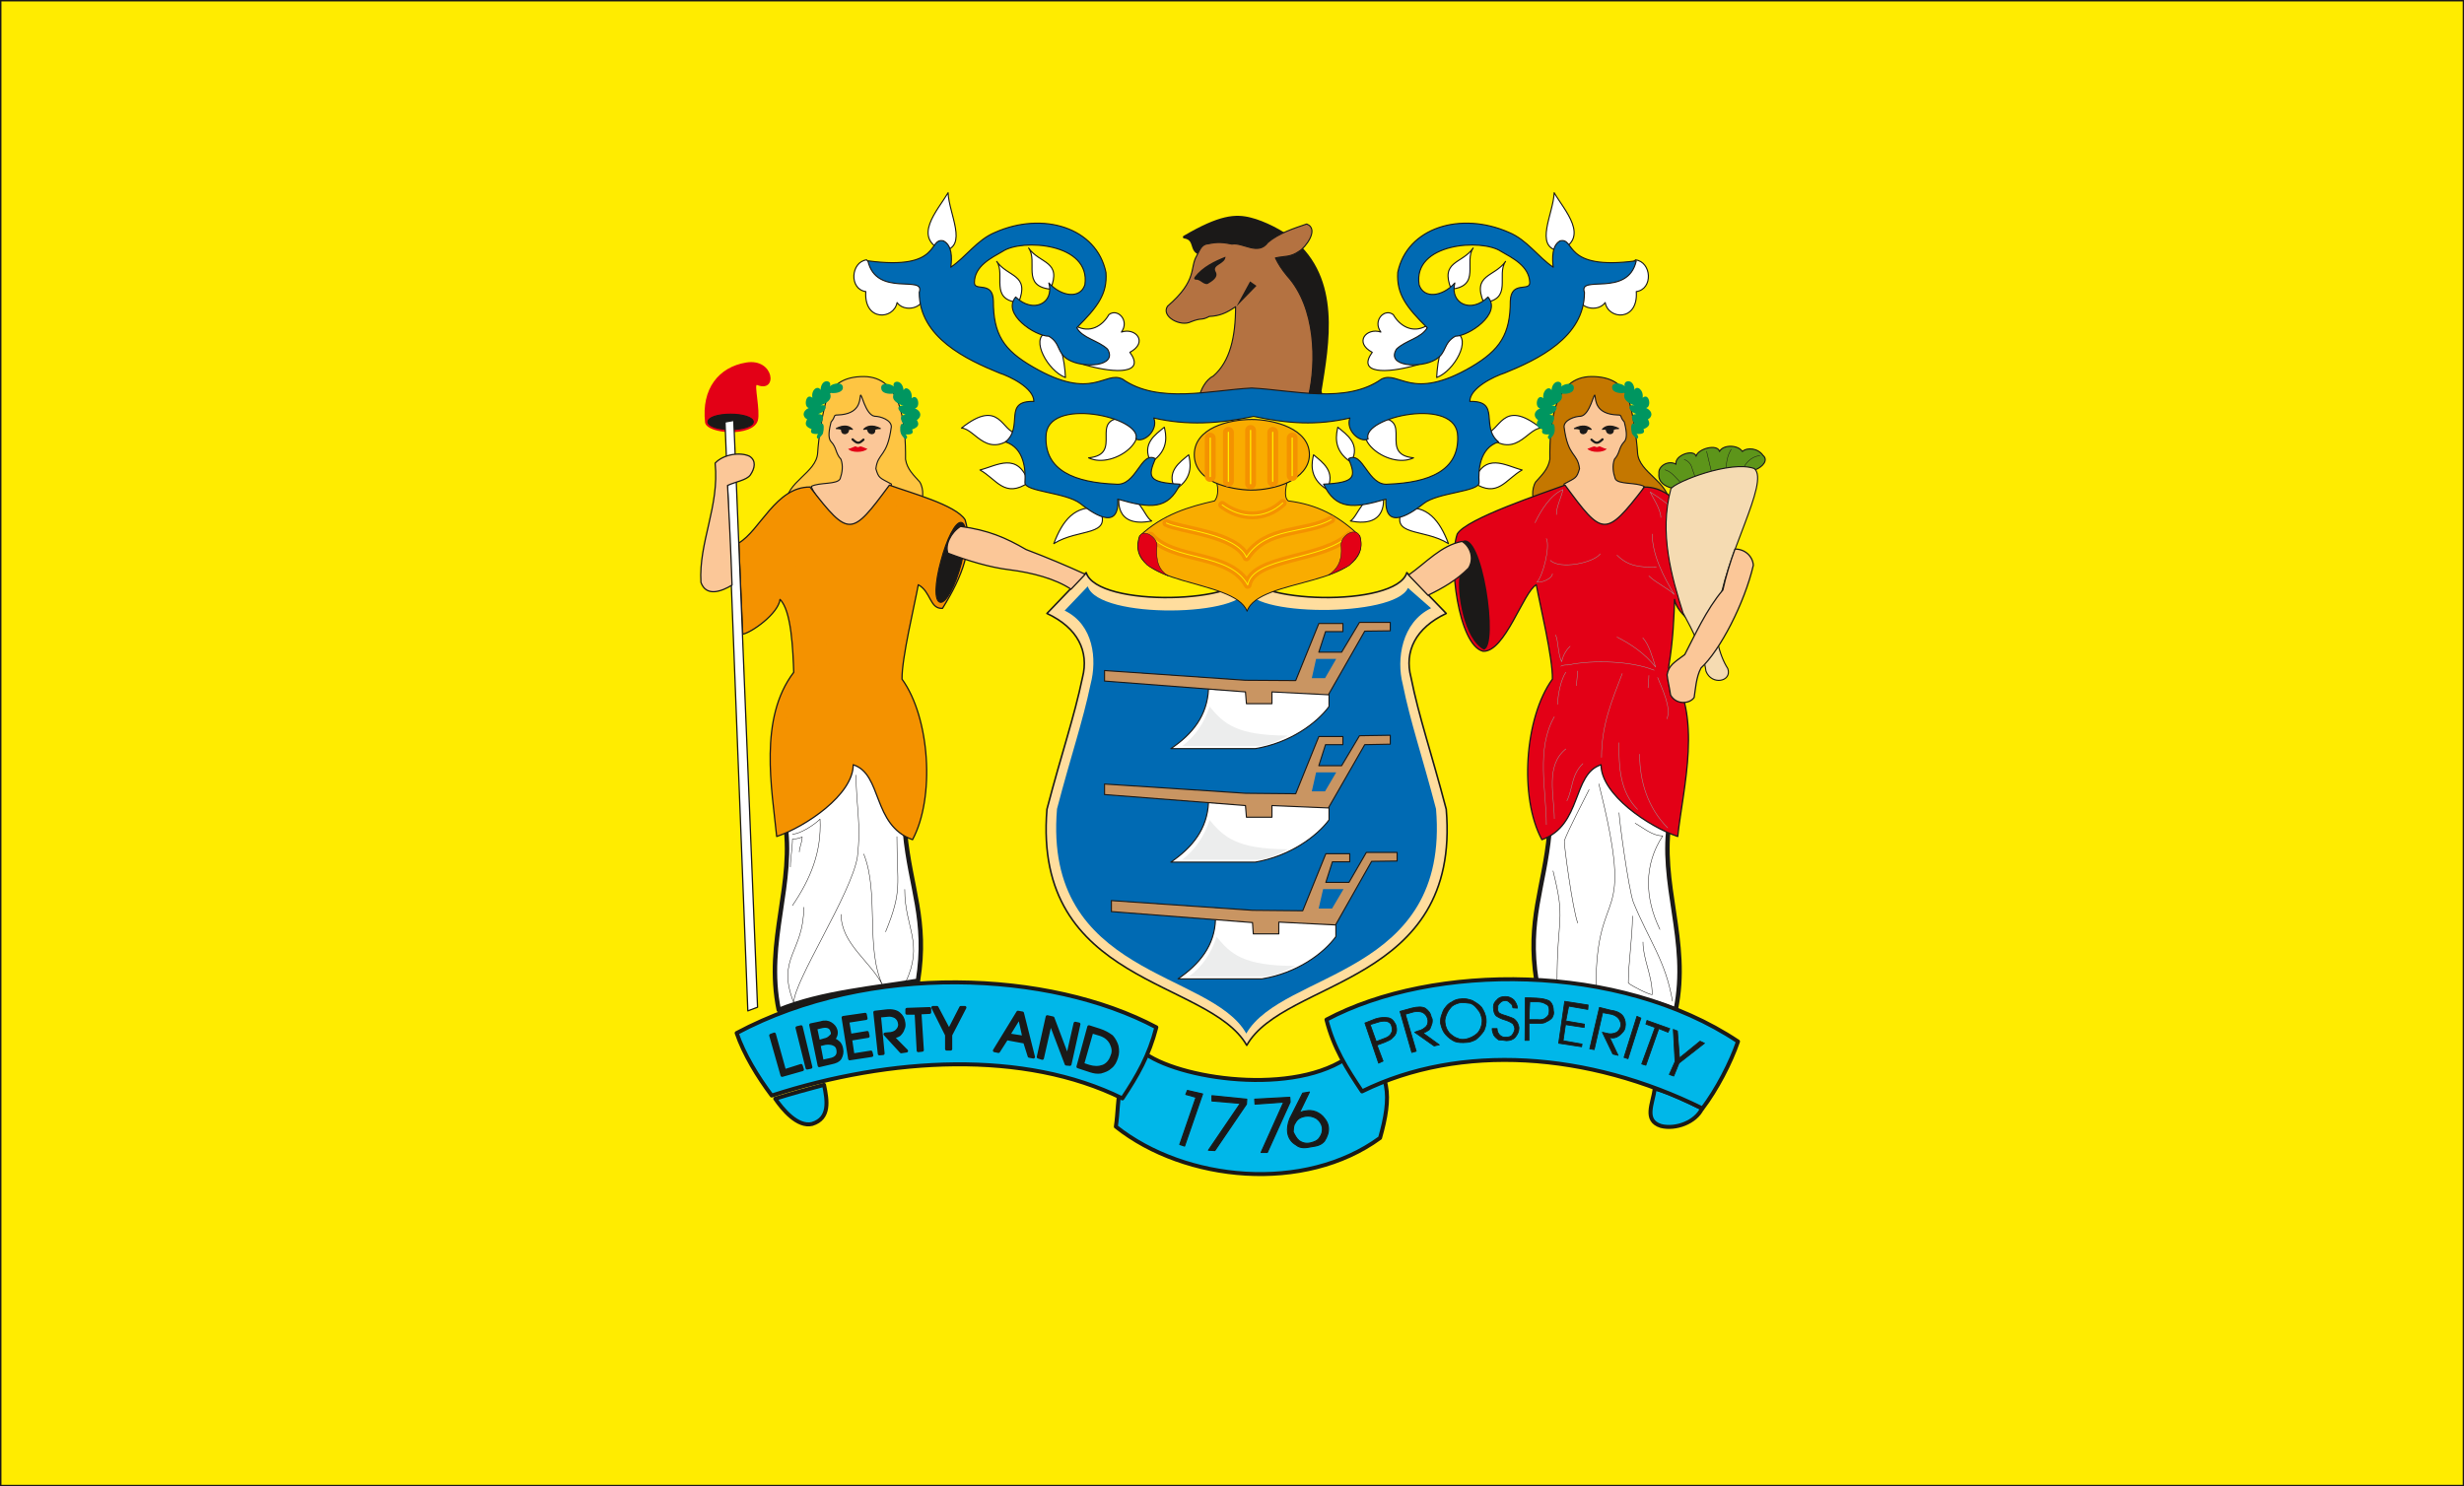 <svg xmlns="http://www.w3.org/2000/svg" xml:space="preserve" width="584.05" height="93.22mm" fill-rule="evenodd" stroke-linejoin="round" stroke-width="28.222" preserveAspectRatio="xMidYMid" version="1.2" viewBox="0 0 15453 9322"><rect x="0" y="0" width="15453" height="9322" fill="#333333" stroke="none"/><defs class="ClipPathGroup"><clipPath id="a" clipPathUnits="userSpaceOnUse"><path d="M0 0h15453v9322H0z"/></clipPath></defs><g class="SlideGroup"><g class="Slide" clip-path="url(#a)"><g class="Page"><g class="com.sun.star.drawing.PolyPolygonShape"><path fill="none" d="M0 0h15455v9324H0z" class="BoundingBox"/><path fill="#FFEC00" d="M0 0h15454v9323H0V0Zm0 0Z"/></g><g class="com.sun.star.drawing.ClosedBezierShape"><path fill="none" d="M6985 6581h1728v798H6985z" class="BoundingBox"/><path fill="#00B7E9" d="M7185 6611c249 170 997 268 1317-17 231 99 224 295 153 544-473 346-1221 275-1657-71 27-178-7-385 187-456Z"/><path fill="none" stroke="#1B1918" stroke-linecap="round" stroke-width="25" d="M7185 6611c249 170 997 268 1317-17 231 99 224 295 153 544-473 346-1221 275-1657-71 27-178-7-385 187-456Z"/></g><g fill="none" class="com.sun.star.drawing.PolyPolygonShape"><path d="M-9-9h15473v9342H-9z" class="BoundingBox"/><path stroke="#1B1918" stroke-linejoin="miter" stroke-width="18" d="M0 0h15454v9323H0V0Z"/></g><g class="com.sun.star.drawing.ClosedBezierShape"><path fill="none" d="M10338 6815h351v268h-351z" class="BoundingBox"/><path fill="#00B7E9" d="M10378 6828c-12 94-72 200 39 235 92 23 217-23 258-110-85-41-194-98-297-125Z"/><path fill="none" stroke="#1B1918" stroke-linecap="round" stroke-width="25" d="M10378 6828c-12 94-72 200 39 235 92 23 217-23 258-110-85-41-194-98-297-125Z"/></g><g class="com.sun.star.drawing.ClosedBezierShape"><path fill="none" d="M4849 6792h348v275h-348z" class="BoundingBox"/><path fill="#00B7E9" d="M5168 6805c21 100 38 210-74 245-92 23-187-92-232-158 102-32 204-60 306-87Z"/><path fill="none" stroke="#1B1918" stroke-linecap="round" stroke-width="25" d="M5168 6805c21 100 38 210-74 245-92 23-187-92-232-158 102-32 204-60 306-87Z"/></g><g class="com.sun.star.drawing.ClosedBezierShape"><path fill="none" d="M6556 3587h2526v2976H6556z" class="BoundingBox"/><path fill="#FFDD9E" d="M7819 6557c236-419 1345-376 1251-1481-94-359-170-573-221-827-43-162 28-310 221-401l-247-256c-68 223-1006 193-1004 0 0 193-936 223-1007 0l-246 256c195 91 264 239 223 401-53 254-129 468-223 827-91 1105 1014 1062 1253 1481Z"/><path fill="none" stroke="#1B1918" stroke-linecap="round" stroke-width="10" d="M7819 6557c236-419 1345-376 1251-1481-94-359-170-573-221-827-43-162 28-310 221-401l-247-256c-68 223-1006 193-1004 0 0 193-936 223-1007 0l-246 256c195 91 264 239 223 401-53 254-129 468-223 827-91 1105 1014 1062 1253 1481Z"/></g><g class="com.sun.star.drawing.ClosedBezierShape"><path fill="none" d="M6624 3678h2389v2806H6624z" class="BoundingBox"/><path fill="#006AB3" d="M7816 6483c229-397 1279-356 1190-1409-89-340-160-541-209-784-40-153-7-386 178-475l-145-127c-83 188-1014 180-1011 0 2 180-931 200-997-10l-145 152c183 89 203 307 163 460-51 243-122 444-211 784-88 1053 963 1012 1187 1409Z"/></g><g class="com.sun.star.drawing.ClosedBezierShape"><path fill="none" d="M7133 2992h1407v846H7133z" class="BoundingBox"/><path fill="#F9AC00" d="M8080 2995h-463c28 50 26 119 0 147-155 35-326 84-470 221-106 321 592 260 674 471 73-216 793-150 707-471-135-130-269-198-448-221-33-23-13-102 0-147Z"/><path fill="none" stroke="#1B1918" stroke-linecap="round" stroke-width="6" d="M8080 2995h-463c28 50 26 119 0 147-155 35-326 84-470 221-106 321 592 260 674 471 73-216 793-150 707-471-135-130-269-198-448-221-33-23-13-102 0-147Z"/></g><g fill="none" class="com.sun.star.drawing.OpenBezierShape"><path d="M7191 3130h1299v565H7191z" class="BoundingBox"/><path stroke="#F49200" stroke-linecap="round" stroke-width="49" d="M8349 3259c-157 91-409 43-532 237-63-148-414-171-502-215"/><path stroke="#F49200" stroke-linecap="round" stroke-width="49" d="M7216 3360c144 166 492 100 609 309 34-181 479-153 639-314m-799-188c117 87 268 92 380-12"/></g><g fill="none" class="com.sun.star.drawing.OpenBezierShape"><path d="M7213 3152h1255v521H7213z" class="BoundingBox"/><path stroke="#FFEC00" stroke-linecap="round" stroke-width="6" d="M8349 3259c-157 91-409 43-532 237-63-148-414-171-502-215"/><path stroke="#FFEC00" stroke-linecap="round" stroke-width="6" d="M7216 3360c144 166 492 100 609 309 34-181 479-153 639-314m-799-188c117 87 268 92 380-12"/></g><g class="com.sun.star.drawing.ClosedBezierShape"><path fill="none" d="M7135 3335h1404v281H7135z" class="BoundingBox"/><path fill="#E30016" d="M7147 3365c23-52 114 6 109 61-8 98 13 149 71 187-15-5-119-56-132-69-43-45-75-90-48-179Zm0 0Zm1381-2c-28-63-122 0-117 58 8 98-23 149-81 187 15-5 122-51 135-64 43-45 91-92 63-181Z"/><path fill="none" stroke="#1B1918" stroke-linecap="round" stroke-width="3" d="M7147 3365c23-52 114 6 109 61-8 98 13 149 71 187-15-5-119-56-132-69-43-45-75-90-48-179Zm1381-2c-28-63-122 0-117 58 8 98-23 149-81 187 15-5 122-51 135-64 43-45 91-92 63-181Z"/></g><g class="com.sun.star.drawing.ClosedBezierShape"><path fill="none" d="M5351 1205h4992v2210H5351z" class="BoundingBox"/><path fill="#FFF" d="M5435 1630c-100 13-111 184-5 199-13 188 175 178 196 69 45 63 170 38 167-46-5-153-320-166-358-222Zm0 0Zm511-421c-64 109-231 284-28 365 155-28 33-233 28-365Zm0 0Zm305 431c68 99 210 79 137 258-186-20-79-174-137-258Zm0 0Zm200-84c69 100 211 79 137 258-185-20-76-174-137-258Zm0 0Zm297 489c87 48 166 0 206-71 54-43 132 36 79 109 89-30 170 64 53 127 97 132-78 137-282 79-68-20-132-180-56-244Zm0 0Zm-188 43c-99 36 11 239 122 280-5-109-33-275-122-280Zm0 0Zm-530 597c246-195 251 31 350 33-188 177-261-28-350-33Zm0 0Zm421 342c-68-197-200-105-305-79 105 58 153 180 305 79Zm0 0Zm600-405c223 99-61 328-224 250 224-22-5-250 224-250Zm0 0Zm251 58c8 36 38 142-84 220-61-116 28-174 84-220Zm0 0Zm153 173c7 36 38 143-84 217-61-112 28-170 84-217Zm0 0Zm-437 263c122-41 155 126 205 152-241 48-205-152-205-152Zm0 0Zm-125 73c-152-25-231 79-284 221 157-99 373-41 284-221Zm0 0Zm3364-1559c102 13 112 184 5 199 13 188-175 178-195 69-46 63-171 38-168-46 5-153 318-166 358-222Zm0 0Zm-510-421c63 109 231 284 28 365-155-28-33-233-28-365Zm0 0Zm-305 431c-69 99-211 79-137 258 185-20 78-174 137-258Zm0 0Zm-203-84c-69 100-209 79-138 258 188-20 79-174 138-258Zm0 0Zm-295 489c-86 48-165 0-206-71-53-43-132 36-78 109-89-30-171 64-54 127-96 132 79 137 282 79 69-20 132-180 56-244Zm0 0Zm188 43c99 36-10 239-122 280 5-109 33-275 122-280Zm0 0Zm531 597c-247-195-252 31-351 33 188 177 262-28 351-33Zm0 0Zm-422 342c69-197 201-105 305-79-104 58-152 180-305 79Zm0 0Zm-599-405c-224 99 61 328 223 250-223-22 5-250-223-250Zm0 0Zm-252 58c-7 36-38 142 84 220 61-116-28-174-84-220Zm0 0Zm-152 173c-8 36-38 143 84 217 58-112-28-170-84-217Zm0 0Zm437 263c-122-41-158 126-206 152 241 48 206-152 206-152Zm0 0Zm124 73c153-25 231 79 285 221-158-99-374-41-285-221Z"/><path fill="none" stroke="#1B1918" stroke-linecap="round" stroke-width="7" d="M5435 1630c-100 13-111 184-5 199-13 188 175 178 196 69 45 63 170 38 167-46-5-153-320-166-358-222Zm511-421c-64 109-231 284-28 365 155-28 33-233 28-365Zm305 431c68 99 210 79 137 258-186-20-79-174-137-258Zm200-84c69 100 211 79 137 258-185-20-76-174-137-258Zm297 489c87 48 166 0 206-71 54-43 132 36 79 109 89-30 170 64 53 127 97 132-78 137-282 79-68-20-132-180-56-244Zm-188 43c-99 36 11 239 122 280-5-109-33-275-122-280Zm-530 597c246-195 251 31 350 33-188 177-261-28-350-33Zm421 342c-68-197-200-105-305-79 105 58 153 180 305 79Zm600-405c223 99-61 328-224 250 224-22-5-250 224-250Zm251 58c8 36 38 142-84 220-61-116 28-174 84-220Zm153 173c7 36 38 143-84 217-61-112 28-170 84-217Zm-437 263c122-41 155 126 205 152-241 48-205-152-205-152Zm-125 73c-152-25-231 79-284 221 157-99 373-41 284-221Zm3364-1559c102 13 112 184 5 199 13 188-175 178-195 69-46 63-171 38-168-46 5-153 318-166 358-222Zm-510-421c63 109 231 284 28 365-155-28-33-233-28-365Zm-305 431c-69 99-211 79-137 258 185-20 78-174 137-258Zm-203-84c-69 100-209 79-138 258 188-20 79-174 138-258Zm-295 489c-86 48-165 0-206-71-53-43-132 36-78 109-89-30-171 64-54 127-96 132 79 137 282 79 69-20 132-180 56-244Zm188 43c99 36-10 239-122 280 5-109 33-275 122-280Zm531 597c-247-195-252 31-351 33 188 177 262-28 351-33Zm-422 342c69-197 201-105 305-79-104 58-152 180-305 79Zm-599-405c-224 99 61 328 223 250-223-22 5-250-223-250Zm-252 58c-7 36-38 142 84 220 61-116-28-174-84-220Zm-152 173c-8 36-38 143 84 217 58-112-28-170-84-217Zm437 263c-122-41-158 126-206 152 241 48 206-152 206-152Zm124 73c153-25 231 79 285 221-158-99-374-41-285-221Z"/></g><g class="com.sun.star.drawing.ClosedBezierShape"><path fill="none" d="M7418 1353h917v1294h-917z" class="BoundingBox"/><path fill="#1B1918" d="M7427 1487c223-131 321-138 415-114 83 20 203 81 262 132 300 247 224 646 175 951 3-18 56 274-35 150-248-292 198-594-377-1027-36-26-196 7-308 13-110 5-44-92-132-105Z"/><path fill="none" stroke="#1B1918" stroke-linecap="round" stroke-width="17" d="M7427 1487c223-131 321-138 415-114 83 20 203 81 262 132 300 247 224 646 175 951 3-18 56 274-35 150-248-292 198-594-377-1027-36-26-196 7-308 13-110 5-44-92-132-105Z"/></g><g class="com.sun.star.drawing.ClosedBezierShape"><path fill="none" d="M7310 1401h930v1090h-930z" class="BoundingBox"/><path fill="#B47241" d="M7523 2486c5-36 38-104 86-127 105-91 140-245 140-435-58 40-101 58-165 61-53 28-43 5-114 33-66 35-190-33-148-97 191-165 138-241 183-316 21-40 31-74 74-76 58-13 96-8 147 2 70-12 164 74 225-10 68-58 165-89 244-116 83 33-13 152-46 170-56 40-92 30-150 43 20 41 38 69 74 113 180 198 183 542 134 752l-684 3Z"/><path fill="none" stroke="#1B1918" stroke-linecap="round" stroke-width="7" d="M7523 2486c5-36 38-104 86-127 105-91 140-245 140-435-58 40-101 58-165 61-53 28-43 5-114 33-66 35-190-33-148-97 191-165 138-241 183-316 21-40 31-74 74-76 58-13 96-8 147 2 70-12 164 74 225-10 68-58 165-89 244-116 83 33-13 152-46 170-56 40-92 30-150 43 20 41 38 69 74 113 180 198 183 542 134 752l-684 3Z"/></g><g class="com.sun.star.drawing.ClosedBezierShape"><path fill="none" d="M7489 1610h392v312h-392z" class="BoundingBox"/><path fill="#1B1918" d="m7755 1921 85-156 40 28-125 128Zm0 0Zm-69-311c-68 27-145 63-194 128-6 20-2 7 5 17 28-7 49 33 77 26 26-16 72-41 49-79-21-42 61-44 63-92Z"/></g><g class="com.sun.star.drawing.ClosedBezierShape"><path fill="none" d="M5439 1396h4828v1857H5439z" class="BoundingBox"/><path fill="#006AB3" d="M7862 2612c-217 46-418 58-626 10 30 76-61 158-112 132 43-137-564-272-564-15-8 212 180 288 437 298 130 15 157-211 249-160-48 114-48 150 155 160-76 160-183 155-391 94 12 216-176 74-234 28-91-71-351-74-348-132 5-79-3-216-122-255 117-96-20-259 178-254 0-84-150-157-216-178-206-84-503-223-503-506 41-115-269 36-322-198 467 63 375-148 474-125 54 28 54 104 46 165 94-63 165-172 277-218 300-134 638-31 696 251 10 135-53 217-183 347 36 66 135 79 193 134 66 110-152 122-246 66-74-43-46-101-122-147-86 0-297-140-208-246 109 106 243 40 208-88 81 88 198 100 226 11 38-262-396-290-516-209-71 41-177 92-177 196 0 58 116-15 119 115 0 208 63 307 249 414 376 219 449 20 561 76 224 158 554 69 810 56 260 13 591 102 814-56 112-56 186 143 562-76 182-107 246-206 246-414 5-130 122-57 122-115-3-104-109-155-180-196-120-81-554-53-514 209 28 89 145 77 224-11-33 128 102 194 208 88 89 106-122 246-205 246-79 46-51 104-125 147-94 56-312 44-244-66 56-55 155-68 193-134-132-130-193-212-185-347 58-282 396-385 698-251 112 46 183 155 277 218-7-61-7-137 43-165 99-23 11 188 478 125-53 234-366 83-325 198 0 283-295 422-501 506-66 21-218 94-218 178 198-5 63 158 180 254-119 39-127 176-122 255 3 58-259 61-348 132-58 46-246 188-236-28-206 61-315 66-391-94 203-10 203-46 157-160 92-51 120 175 249 160 257-10 442-86 435-298 0-257-607-122-562 15-53 26-142-56-114-132-208 48-386 36-604-10Z"/><path fill="none" stroke="#1B1918" stroke-linecap="round" stroke-width="7" d="M7862 2612c-217 46-418 58-626 10 30 76-61 158-112 132 43-137-564-272-564-15-8 212 180 288 437 298 130 15 157-211 249-160-48 114-48 150 155 160-76 160-183 155-391 94 12 216-176 74-234 28-91-71-351-74-348-132 5-79-3-216-122-255 117-96-20-259 178-254 0-84-150-157-216-178-206-84-503-223-503-506 41-115-269 36-322-198 467 63 375-148 474-125 54 28 54 104 46 165 94-63 165-172 277-218 300-134 638-31 696 251 10 135-53 217-183 347 36 66 135 79 193 134 66 110-152 122-246 66-74-43-46-101-122-147-86 0-297-140-208-246 109 106 243 40 208-88 81 88 198 100 226 11 38-262-396-290-516-209-71 41-177 92-177 196 0 58 116-15 119 115 0 208 63 307 249 414 376 219 449 20 561 76 224 158 554 69 810 56 260 13 591 102 814-56 112-56 186 143 562-76 182-107 246-206 246-414 5-130 122-57 122-115-3-104-109-155-180-196-120-81-554-53-514 209 28 89 145 77 224-11-33 128 102 194 208 88 89 106-122 246-205 246-79 46-51 104-125 147-94 56-312 44-244-66 56-55 155-68 193-134-132-130-193-212-185-347 58-282 396-385 698-251 112 46 183 155 277 218-7-61-7-137 43-165 99-23 11 188 478 125-53 234-366 83-325 198 0 283-295 422-501 506-66 21-218 94-218 178 198-5 63 158 180 254-119 39-127 176-122 255 3 58-259 61-348 132-58 46-246 188-236-28-206 61-315 66-391-94 203-10 203-46 157-160 92-51 120 175 249 160 257-10 442-86 435-298 0-257-607-122-562 15-53 26-142-56-114-132-208 48-386 36-604-10Z"/></g><g class="com.sun.star.drawing.ClosedBezierShape"><path fill="none" d="M7486 2627h731v452h-731z" class="BoundingBox"/><path fill="#F9AC00" d="M7850 2631c138 0 362 58 362 221 0 79-59 136-130 172-73 35-165 50-232 50-68 0-160-15-234-48-71-35-126-90-126-174 0-168 218-221 360-221Z"/><path fill="none" stroke="#1B1918" stroke-linecap="round" stroke-width="7" d="M7850 2631c138 0 362 58 362 221 0 79-59 136-130 172-73 35-165 50-232 50-68 0-160-15-234-48-71-35-126-90-126-174 0-168 218-221 360-221Z"/></g><g fill="none" class="com.sun.star.drawing.PolyLineShape"><path d="M7556 2666h583v403h-583z" class="BoundingBox"/><path stroke="#F49200" stroke-linecap="round" stroke-width="68" d="M8104 2748v235m-122-271v307m-139-319v334m-139-322v307m-114-271v241"/></g><g fill="none" class="com.sun.star.drawing.PolyLineShape"><path d="M7586 2696h523v343h-523z" class="BoundingBox"/><path stroke="#FFEC00" stroke-linecap="round" stroke-width="8" d="M8104 2748v235m-122-271v307m-139-319v334m-139-322v307m-114-271v241"/></g><g class="com.sun.star.drawing.ClosedBezierShape"><path fill="none" d="M4418 2271h416v441h-416z" class="BoundingBox"/><path fill="#E30016" d="M4680 2274c-172 28-282 164-258 376 10 73 301 94 331-13 16-59-25-232-5-222 132 53 109-170-68-141Z"/></g><g class="com.sun.star.drawing.ClosedBezierShape"><path fill="none" d="M4846 4648h945v1702h-945z" class="BoundingBox"/><path fill="#FFF" d="M5676 5224c33 346 142 547 81 928-272 46-603 73-873 183-90-435 107-793 36-1200 206-553 511-736 756 89Z"/><path fill="none" stroke="#1B1918" stroke-linecap="round" stroke-width="28" d="M5676 5224c33 346 142 547 81 928-272 46-603 73-873 183-90-435 107-793 36-1200 206-553 511-736 756 89Z"/></g><g class="com.sun.star.drawing.ClosedBezierShape"><path fill="none" d="M4924 2358h868v852h-868z" class="BoundingBox"/><path fill="#FEC542" d="M5416 2362c237 0 265 294 263 519 10 63 51 99 89 142 28 43 25 124-8 137-324 71-484 46-832 3 2-143 193-196 200-323 5-87 32-270 62-351 36-77 102-127 226-127Z"/><path fill="none" stroke="#1B1918" stroke-linecap="round" stroke-width="7" d="M5416 2362c237 0 265 294 263 519 10 63 51 99 89 142 28 43 25 124-8 137-324 71-484 46-832 3 2-143 193-196 200-323 5-87 32-270 62-351 36-77 102-127 226-127Z"/></g><g class="com.sun.star.drawing.ClosedBezierShape"><path fill="none" d="M5084 2474h511v836h-511z" class="BoundingBox"/><path fill="#FBC798" d="M5590 3036c-74-40-79-35-97-96 13-104 71-69 97-263 0-43-69-66-104-66-60-8-85-159-90-129s-3 116-142 121c-31 0-11 8-42 44-10 39-23 100 0 123 37 40 26 71 62 111 15 41 8 84-5 122-18 38-131 21-181 48 25 73 109 139 138 230 71 28 142 36 244 3 46-44 127-165 120-248Z"/><path fill="none" stroke="#1B1918" stroke-linecap="round" stroke-width="7" d="M5590 3036c-74-40-79-35-97-96 13-104 71-69 97-263 0-43-69-66-104-66-60-8-85-159-90-129s-3 116-142 121c-31 0-11 8-42 44-10 39-23 100 0 123 37 40 26 71 62 111 15 41 8 84-5 122-18 38-131 21-181 48 25 73 109 139 138 230 71 28 142 36 244 3 46-44 127-165 120-248Z"/></g><g class="com.sun.star.drawing.ClosedBezierShape"><path fill="none" d="M4629 3039h1447v2233H4629z" class="BoundingBox"/><path fill="#F49200" d="M5080 3055c-214-2-315 275-447 351l25 572c56-10 223-129 234-218 73 71 81 325 86 457-221 290-137 730-107 1030 181-61 480-262 480-450 184 59 118 379 372 470 142-264 109-766-66-1007-2-132 79-465 102-592 81 44 71 153 152 148 127-206 193-382 142-555-58-94-345-170-475-218-237 320-252 332-498 12Z"/><path fill="none" stroke="#1B1918" stroke-linecap="round" stroke-width="8" d="M5080 3055c-214-2-315 275-447 351l25 572c56-10 223-129 234-218 73 71 81 325 86 457-221 290-137 730-107 1030 181-61 480-262 480-450 184 59 118 379 372 470 142-264 109-766-66-1007-2-132 79-465 102-592 81 44 71 153 152 148 127-206 193-382 142-555-58-94-345-170-475-218-237 320-252 332-498 12Z"/></g><g class="com.sun.star.drawing.ClosedBezierShape"><path fill="none" d="M4436 2594h1625v1189H4436z" class="BoundingBox"/><path fill="#1B1918" d="M6028 3277c-36-5-91 104-127 242-38 137-43 254-3 259 36 5 94-104 130-241 36-141 38-255 0-260Zm0 0Zm-1446-679c76 0 142 20 142 48s-66 48-142 48c-79 0-142-20-142-48s63-48 142-48Z"/><path fill="none" stroke="#1B1918" stroke-linecap="round" stroke-width="7" d="M6028 3277c-36-5-91 104-127 242-38 137-43 254-3 259 36 5 94-104 130-241 36-141 38-255 0-260Zm-1446-679c76 0 142 20 142 48s-66 48-142 48c-79 0-142-20-142-48s63-48 142-48Z"/></g><g fill="none" class="com.sun.star.drawing.OpenBezierShape"><path d="M4759 3067h1016v2131H4759z" class="BoundingBox"/><path stroke="#F49200" stroke-linecap="round" stroke-width="7" d="M5114 4731c0 175-53 338-176 462m306-534c0 151-6 306-117 418m343-287c74 71 62 157 100 233m7-325c130 104 71 295 71 437m0-639c117 202 51 464 51 677m-122-956c31 46 51 142 51 201m-125-209c0 28 7 66 7 92m-287-76c66 172 130 322 130 526m-352-501c-25 64-89 188-58 259m113-272c0 26 5 51 5 77m195-318c-91 46-175 104-242 188 21-66 42-142 80-183m-71 203c142-58 383-66 539-33 15 0 33 0 46 8m-59-125c28 26 46 59 54 97 25-51 20-130 38-168m58-605c-25 51 21 235 59 273-26 7-97-21-97-52m-626-249c0 132-72 268-138 379 41-40 112-71 159-116"/><path stroke="#F49200" stroke-linecap="round" stroke-width="7" d="M5009 3558c105 0 176-5 247-76m104-8c46 59 255 99 314 41m96-236c-33-71-96-175-175-208 8 45 41 104 41 157m-873 163c63-138 149-221 285-305-13 30-67 109-67 160"/></g><g class="com.sun.star.drawing.PolyPolygonShape"><path fill="none" d="M4543 2633h213v3714h-213z" class="BoundingBox"/><path fill="#FFF" d="m4602 2637 149 3681-61 23-143-3694 55-10Z"/><path fill="none" stroke="#1B1918" stroke-linecap="round" stroke-width="8" d="m4602 2637 149 3681-61 23-143-3694 55-10Z"/></g><g class="com.sun.star.drawing.ClosedBezierShape"><path fill="none" d="M9604 4648h945v1702h-945z" class="BoundingBox"/><path fill="#FFF" d="M9717 5224c-33 346-141 547-81 928 272 46 603 73 873 183 91-435-107-793-36-1200-206-553-511-736-756 89Z"/><path fill="none" stroke="#1B1918" stroke-linecap="round" stroke-width="28" d="M9717 5224c-33 346-141 547-81 928 272 46 603 73 873 183 91-435-107-793-36-1200-206-553-511-736-756 89Z"/></g><g class="com.sun.star.drawing.ClosedBezierShape"><path fill="none" d="M9608 2358h868v852h-868z" class="BoundingBox"/><path fill="#C47700" d="M9982 2362c-237 0-265 294-262 519-11 63-51 99-89 142-27 43-25 124 7 137 324 71 484 46 833 3-3-143-193-196-201-323-5-87-31-270-62-351-35-77-101-127-226-127Z"/><path fill="none" stroke="#1B1918" stroke-linecap="round" stroke-width="7" d="M9982 2362c-237 0-265 294-262 519-11 63-51 99-89 142-27 43-25 124 7 137 324 71 484 46 833 3-3-143-193-196-201-323-5-87-31-270-62-351-35-77-101-127-226-127Z"/></g><g class="com.sun.star.drawing.ClosedBezierShape"><path fill="none" d="M9805 2474h511v836h-511z" class="BoundingBox"/><path fill="#FBC798" d="M9809 3036c74-40 79-35 97-96-13-104-72-69-97-263 0-43 69-66 104-66 60-8 85-159 90-129s3 116 142 121c31 0 10 8 42 44 10 39 23 100 0 123-37 40-26 71-62 111-15 41-8 84 5 122 18 38 131 21 181 48-25 73-109 139-138 230-71 28-142 36-245 3-45-44-126-165-119-248Z"/><path fill="none" stroke="#1B1918" stroke-linecap="round" stroke-width="7" d="M9809 3036c74-40 79-35 97-96-13-104-72-69-97-263 0-43 69-66 104-66 60-8 85-159 90-129s3 116 142 121c31 0 10 8 42 44 10 39 23 100 0 123-37 40-26 71-62 111-15 41-8 84 5 122 18 38 131 21 181 48-25 73-109 139-138 230-71 28-142 36-245 3-45-44-126-165-119-248Z"/></g><g class="com.sun.star.drawing.ClosedBezierShape"><path fill="none" d="M5319 2800h4759v36H5319z" class="BoundingBox"/><path fill="#E30016" d="M9955 2815c23 26 102 26 122 0-20 0-43-20-51-14-5 5-18 5-23 0-10-4-33 11-48 14Zm0 0Zm-4515 0c-22 26-104 26-121 0 20 0 43-20 50-14 5 5 18 5 23 0 10-4 33 11 48 14Z"/></g><g fill="none" class="com.sun.star.drawing.OpenBezierShape"><path d="M5339 2749h4719v37H5339z" class="BoundingBox"/><path stroke="#1B1918" stroke-linecap="round" stroke-width="14" d="M10050 2756c-30 28-41 28-69 2m-4634-2c30 28 40 28 68 2"/></g><g class="com.sun.star.drawing.ClosedBezierShape"><path fill="none" d="M9114 3039h1652v2233H9114z" class="BoundingBox"/><path fill="#E30016" d="M10313 3055c214-2 316 275 448 351l-25 572c-56-10-224-129-234-218-3 96-8 256-38 429 221 290 89 758 58 1058-181-61-481-262-481-450-183 59-117 379-371 470-143-264-109-766 66-1007 3-132-78-465-101-592-81 44-197 425-334 417-155-38-220-565-162-735 55-97 547-259 676-307 236 320 252 332 498 12Z"/><path fill="none" stroke="#1B1918" stroke-linecap="round" stroke-width="8" d="M10313 3055c214-2 316 275 448 351l-25 572c-56-10-224-129-234-218-3 96-8 256-38 429 221 290 89 758 58 1058-181-61-481-262-481-450-183 59-117 379-371 470-143-264-109-766 66-1007 3-132-78-465-101-592-81 44-197 425-334 417-155-38-220-565-162-735 55-97 547-259 676-307 236 320 252 332 498 12Z"/></g><g class="com.sun.star.drawing.ClosedBezierShape"><path fill="none" d="M5241 2669h4915v57H5241z" class="BoundingBox"/><path fill="#1B1918" d="M9874 2688c26-13 72-29 105 5-11 0-16-5-26 3 0 29-48 37-43-3-13-5-25-5-36-5Zm0 0Zm277 0c-25-13-71-29-101 5 7 0 12-5 25 3-2 29 46 37 43-3 13-5 26-5 33-5Zm0 0Zm-4630 0c-25-13-71-29-104 5 10 0 15-5 26 3 0 29 48 37 43-3 13-5 25-5 35-5Zm0 0Zm-276 0c25-13 68-29 101 5-8 0-13-5-25 3 2 29-46 37-43-3-13-5-26-5-33-5Z"/><path fill="none" stroke="#1B1918" stroke-linecap="round" stroke-width="7" d="M9874 2688c26-13 72-29 105 5-11 0-16-5-26 3 0 29-48 37-43-3-13-5-25-5-36-5Zm277 0c-25-13-71-29-101 5 7 0 12-5 25 3-2 29 46 37 43-3 13-5 26-5 33-5Zm-4630 0c-25-13-71-29-104 5 10 0 15-5 26 3 0 29 48 37 43-3 13-5 25-5 35-5Zm-276 0c25-13 68-29 101 5-8 0-13-5-25 3 2 29-46 37-43-3-13-5-26-5-33-5Z"/></g><g class="com.sun.star.drawing.ClosedBezierShape"><path fill="none" d="M5040 2391h5318v364H5040z" class="BoundingBox"/><path fill="#009660" d="M10235 2720c-5-21-5-26-5-44 3-21 11-26 26-12-28-34-31-67 7-67-50-16-63-64-12-54-33-12-79-35-61-79-38 7-76-6-79-28-8-44 61-33 79-13-15-37 56-55 61 23 12-31 58-3 51 49 40-34 58 56 22 64 46 22 38 58 11 71 15 28 12 46-28 62 17 35-31 30-44 30 6 5 16 15 8 28-13 5-30-23-36-30Zm0 0Zm-490 2c8-20 5-23 5-43-2-21-10-26-25-13 28-31 33-64-8-64 51-18 64-64 13-56 36-13 81-36 61-77 38 5 76-5 79-31 7-43-59-33-79-13 15-37-53-52-61 23-13-30-58-2-51 50-40-34-58 58-20 63-48 23-38 58-13 74-15 25-12 44 28 59-15 36 31 31 43 31-5 5-15 15-5 28 10 5 31-23 33-31Zm0 0Zm-4584-2c5-21 5-26 5-44-2-21-13-26-25-12 28-34 30-67-10-67 53-16 66-64 15-54 33-12 79-35 58-79 41 7 79-6 82-28 5-44-61-33-82-13 18-37-53-55-58 23-15-31-61-3-51 49-41-34-57 56-23 64-45 22-37 58-10 71-15 28-13 46 28 62-18 35 30 30 41 30-3 5-13 15-5 28 12 5 30-23 35-30Zm0 0Zm490 2c-7-20-5-23-5-43 3-21 10-26 26-13-28-31-33-64 7-64-51-18-63-64-12-56-36-13-82-36-61-77-41 5-77-5-79-31-8-43 58-33 79-13-16-37 53-52 61 23 12-30 58-2 50 50 41-34 59 58 21 63 48 23 38 58 12 74 16 25 13 44-30 59 18 36-28 31-41 31 5 5 16 15 5 28-10 5-30-23-33-31Z"/></g><g class="com.sun.star.drawing.ClosedBezierShape"><path fill="none" d="M9150 3390h195v687h-195z" class="BoundingBox"/><path fill="#1B1918" d="M9154 3607c-19 114 28 402 152 468 97-18-10-760-137-679 98 68 55 188-15 211Z"/></g><g class="com.sun.star.drawing.ClosedBezierShape"><path fill="none" d="M10399 2795h676v272h-676z" class="BoundingBox"/><path fill="#5D951A" d="M10404 2970c-6-46 59-86 107-58-10-57 113-98 126-50 12-48 134-80 147-30 23-45 117-42 143 0 33-28 99-20 130 25 33 27 2 70-49 90-83-51-374 20-522 115-46-12-88-38-82-92Z"/><path fill="none" stroke="#1B1918" stroke-linecap="round" stroke-width="7" d="M10404 2970c-6-46 59-86 107-58-10-57 113-98 126-50 12-48 134-80 147-30 23-45 117-42 143 0 33-28 99-20 130 25 33 27 2 70-49 90-83-51-374 20-522 115-46-12-88-38-82-92Z"/></g><g fill="none" class="com.sun.star.drawing.OpenBezierShape"><path d="M10440 2817h600v214h-600z" class="BoundingBox"/><path stroke="#1B1918" stroke-linecap="round" stroke-width="3" d="M10442 2947c40 10 71 53 99 81m22-146c31 13 44 33 51 62l18 51m71-164 31 131m123-143c-23 38-31 78-31 125m211-85c-38 0-81 33-99 70"/></g><g fill="none" class="com.sun.star.drawing.OpenBezierShape"><path d="M9625 3069h1012v2127H9625z" class="BoundingBox"/><path stroke="#9C9E9F" stroke-linecap="round" stroke-width="3" d="M10283 4731c0 175 53 338 176 462m-306-534c0 151 5 306 117 418m-343-287c-74 71-62 157-100 233m-7-325c-130 104-72 295-72 437m0-639c-116 202-50 464-50 677m122-956c-31 46-51 142-51 201m125-209c0 28-7 66-7 92m287-76c-66 172-130 322-130 526m352-501c25 64 88 188 58 259m-113-272c0 26-5 51-5 77m-195-318c91 46 175 104 242 188-21-66-42-142-80-183m71 203c-142-58-383-66-539-33-15 0-33 0-46 8m58-125c-27 26-45 59-53 97-25-51-20-130-38-168m-58-605c25 51-21 235-59 273 26 7 97-21 97-52m626-249c0 132 72 268 138 379-41-40-112-71-159-116"/><path stroke="#9C9E9F" stroke-linecap="round" stroke-width="3" d="M10388 3558c-105 0-176-5-247-76m-105-8c-45 59-255 99-313 41m-96-236c33-71 96-175 175-208-8 45-41 104-41 157m873 163c-63-138-150-221-285-305 13 30 67 109 67 160"/></g><g class="com.sun.star.drawing.ClosedBezierShape"><path fill="none" d="M10445 2923h583v1350h-583z" class="BoundingBox"/><path fill="#F5DBB2" d="M10479 3066c28-44 375-180 523-127 101 83-192 556-227 905-33 114 7 267 61 350 28 82-102 107-137 16-18-127-82-252-144-366-71-224-151-499-76-778Z"/><path fill="none" stroke="#1B1918" stroke-linecap="round" stroke-width="7" d="M10479 3066c28-44 375-180 523-127 101 83-192 556-227 905-33 114 7 267 61 350 28 82-102 107-137 16-18-127-82-252-144-366-71-224-151-499-76-778Z"/></g><g class="com.sun.star.drawing.ClosedBezierShape"><path fill="none" d="M4391 2844h6611v1568H4391z" class="BoundingBox"/><path fill="#FBC798" d="M9169 3396c46 26 82 102 41 168-76 76-160 124-254 170l-122-127c112-79 203-185 335-211Zm0 0Zm1712 48c66 0 112 49 115 102-56 239-209 534-328 644-31 55-36 144-43 185-28 41-112 48-148-15-10-64-17-84-22-127 10-61 48-79 111-127 61-116 135-283 239-405 18-84 46-175 76-257Zm0 0Zm-6318-399c49-23 120-33 143-66 28-41 38-89-5-117-56-27-161-15-216 43 28 272-104 496-89 748 33 94 132 56 195 17-7-208-17-416-28-625Zm0 0Zm1461 257c173 23 284 71 411 145 135 51 259 104 371 155l-89 94c-99-66-244-104-386-122-124-15-259-56-386-104-20-51 18-130 79-168Z"/><path fill="none" stroke="#1B1918" stroke-linecap="round" stroke-width="8" d="M9169 3396c46 26 82 102 41 168-76 76-160 124-254 170l-122-127c112-79 203-185 335-211Zm1712 48c66 0 112 49 115 102-56 239-209 534-328 644-31 55-36 144-43 185-28 41-112 48-148-15-10-64-17-84-22-127 10-61 48-79 111-127 61-116 135-283 239-405 18-84 46-175 76-257Zm-6318-399c49-23 120-33 143-66 28-41 38-89-5-117-56-27-161-15-216 43 28 272-104 496-89 748 33 94 132 56 195 17-7-208-17-416-28-625Zm1461 257c173 23 284 71 411 145 135 51 259 104 371 155l-89 94c-99-66-244-104-386-122-124-15-259-56-386-104-20-51 18-130 79-168Z"/></g><g fill="none" class="com.sun.star.drawing.OpenBezierShape"><path d="M4939 4860h5553v1433H4939z" class="BoundingBox"/><path stroke="#1B1918" stroke-linecap="round" stroke-width="3" d="M4957 5438c0-53 13-122 13-175 15 0 43-3 61-13 0 33-18 66-18 94"/><path stroke="#1B1918" stroke-linecap="round" stroke-width="3" d="M4970 5232c48 0 137-58 173-94 10 206-59 374-173 542m399-818c0 198 33 302 8 515-39 232-399 778-399 913-111-284 63-315 63-599m234 45c0 186 185 292 262 447-112-233-21-579-120-826m208-109c0 304 36 336-71 597m120-266c0 244 122 335 5 584m4061-700c81 322 25 276 25 697m201-1207c-23 46-135 262-155 320-5 15 53 440 84 517m132-873c236 941-18 595-18 1279m295-287c0 109 58 208 58 330-23 0-132-56-150-73 0-125 26-287 26-420m251 534c-43-254-147-379-246-622-31-90-89-520-89-560m101 66c54 30 107 79 173 79-119 180-114 389-18 587"/></g><g class="com.sun.star.drawing.ClosedBezierShape"><path fill="none" d="M7339 4319h1044v1826H7339z" class="BoundingBox"/><path fill="#FFF" d="M7623 5766c-5 165-100 282-235 374h527c219-36 385-158 463-265v-86l-755-23Zm0 0Zm-44-732c-8 165-99 280-236 374h529c218-38 384-160 463-265v-89l-756-20Zm0 0Zm0-711c-8 165-99 281-236 373h529c218-36 384-158 463-264v-87l-756-22Z"/><path fill="none" stroke="#1B1918" stroke-linecap="round" stroke-width="7" d="M7623 5766c-5 165-100 282-235 374h527c219-36 385-158 463-265v-86l-755-23Zm-44-732c-8 165-99 280-236 374h529c218-38 384-160 463-265v-89l-756-20Zm0-711c-8 165-99 281-236 373h529c218-36 384-158 463-264v-87l-756-22Z"/></g><g class="com.sun.star.drawing.PolyPolygonShape"><path fill="none" d="M6923 3900h1844v1963H6923z" class="BoundingBox"/><path fill="#C99562" d="m8376 5802 226-399 160-2v-54h-193l-109 188h-145l41-129h109v-51h-150l-145 358-315-3-885-61v69l885 69 5 71h160v-74l356 18Zm0 0Zm-45-734 228-397 160-3v-56l-193 3-112 188h-143l42-132h109v-51h-151l-145 359-315-3-884-58v66l884 69 6 73h160v-73l354 15Zm0 0Zm0-710 228-399 160-2v-53h-193l-112 187h-143l42-129h109v-51h-151l-145 358-315-2-884-61v66l884 68 6 74h160v-74l354 18Z"/><path fill="none" stroke="#1B1918" stroke-linecap="round" stroke-width="7" d="m8376 5802 226-399 160-2v-54h-193l-109 188h-145l41-129h109v-51h-150l-145 358-315-3-885-61v69l885 69 5 71h160v-74l356 18Zm-45-734 228-397 160-3v-56l-193 3-112 188h-143l42-132h109v-51h-151l-145 359-315-3-884-58v66l884 69 6 73h160v-73l354 15Zm0-710 228-399 160-2v-53h-193l-112 187h-143l42-129h109v-51h-151l-145 358-315-2-884-61v66l884 68 6 74h160v-74l354 18Z"/></g><g class="com.sun.star.drawing.PolyPolygonShape"><path fill="none" d="M8227 4133h200v1568h-200z" class="BoundingBox"/><path fill="#006AB3" d="M8298 5577h128l-72 122h-84l28-122Zm0 0Zm-44-732h126l-70 119h-83l27-119Zm0 0Zm0-712h126l-70 121h-83l27-121Z"/></g><g class="com.sun.star.drawing.ClosedBezierShape"><path fill="none" d="M7414 4432h711v1694h-711z" class="BoundingBox"/><path fill="#ECEDED" d="M7586 4432c-33 101-89 187-172 248h478c77-5 143-45 186-66-326 0-404-76-492-182Zm0 0Zm44 1444c-33 102-89 188-173 249h478c80-5 143-46 189-66-328 0-407-76-494-183Zm0 0Zm-44-732c-33 101-89 185-172 249h478c77-5 143-46 186-66-326 0-404-79-492-183Z"/></g><g class="com.sun.star.drawing.ClosedBezierShape"><path fill="none" d="M4607 6129h6307v838H4607z" class="BoundingBox"/><path fill="#00B7E9" d="M10900 6533c-45 132-134 303-223 420-719-356-1520-410-2135-107-96-143-178-272-223-450 668-356 1835-361 2581 137Zm0 0Zm-6280-53c45 132 132 275 220 392 747-242 1584-286 2199 18 96-144 167-268 213-446-668-355-1797-409-2632 36Z"/><path fill="none" stroke="#1B1918" stroke-linecap="round" stroke-width="25" d="M10900 6533c-45 132-134 303-223 420-719-356-1520-410-2135-107-96-143-178-272-223-450 668-356 1835-361 2581 137Zm-6280-53c45 132 132 275 220 392 747-242 1584-286 2199 18 96-144 167-268 213-446-668-355-1797-409-2632 36Z"/></g><g class="com.sun.star.drawing.ClosedBezierShape"><path fill="none" d="M4824 6309h2196v447H4824z" class="BoundingBox"/><path fill="#1B1918" d="m4920 6717 104-33 8 25-127 36-71-250 22-8 64 230Zm0 0Zm165-23-23 5-63-252 25-6 61 253Zm0 0Zm63-278c23-8 46-5 61 5 16 10 28 23 33 41 6 20 0 40-15 58 13 5 26 14 36 24 7 10 12 18 15 36 5 20 0 40-10 58-10 15-28 23-53 28l-77 18-53-255 63-13Zm0 0Zm-33 33 18 85 38-11c16-3 28-10 38-21 11-7 16-20 8-35-2-13-10-20-20-26-13-5-26-5-41-2l-41 10Zm0 0Zm21 105 20 104 46-10c43-7 61-30 53-66-2-15-13-28-28-33-10-5-30-8-51-5l-40 10Zm0 0Zm193 87-41-258 138-20 5 25-115 18 15 89 108-18 5 23-110 18 15 100 113-18 5 20-138 21Zm0 0Zm186-31-28-260 69-8c38-5 66 3 81 16 18 15 28 33 31 58 2 13 2 25-5 38-3 13-13 26-23 36-10 7-26 12-41 15l86 87-33 5-101-110 20-2c23 0 43-8 53-18 13-13 21-28 18-46-2-20-12-33-25-43-15-8-33-13-51-10l-51 5 23 235-23 2Zm0 0Zm244-20-13-235h-58v-23l142-5v23l-61 3 15 234-25 3Zm0 0Zm178-10v-88l-86-172h25l76 144 74-144h25l-89 172v88h-25Zm0 0Zm447-230 28 5 69 275-26-5-28-89-114-21-51 80-25-5 147-240Zm0 0Zm10 30-69 112 97 15-28-127Zm0 0Zm143 258-25-8 56-252 35 8 92 244 48-211 23 5-56 252-23-2-99-261-51 225Zm0 0Zm224 53 68-250 66 21c31 10 54 23 77 40 15 16 28 42 33 60 5 25 5 48-3 71-8 25-18 46-38 61-15 15-36 23-61 30-23 3-41 0-63-7l-79-26Zm0 0Zm86-219-58 204 40 13c33 10 61 10 89 0 26-10 46-33 56-64 13-28 8-53-5-81-15-29-41-49-79-59l-43-13Z"/><path fill="none" stroke="#1B1918" stroke-linecap="round" stroke-width="20" d="m4920 6717 104-33 8 25-127 36-71-250 22-8 64 230Zm165-23-23 5-63-252 25-6 61 253Zm63-278c23-8 46-5 61 5 16 10 28 23 33 41 6 20 0 40-15 58 13 5 26 14 36 24 7 10 12 18 15 36 5 20 0 40-10 58-10 15-28 23-53 28l-77 18-53-255 63-13Z"/><path fill="none" stroke="#1B1918" stroke-linecap="round" stroke-width="20" d="m5115 6449 18 85 38-11c16-3 28-10 38-21 11-7 16-20 8-35-2-13-10-20-20-26-13-5-26-5-41-2l-41 10Zm21 105 20 104 46-10c43-7 61-30 53-66-2-15-13-28-28-33-10-5-30-8-51-5l-40 10Zm193 87-41-258 138-20 5 25-115 18 15 89 108-18 5 23-110 18 15 100 113-18 5 20-138 21Zm186-31-28-260 69-8c38-5 66 3 81 16 18 15 28 33 31 58 2 13 2 25-5 38-3 13-13 26-23 36-10 7-26 12-41 15l86 87-33 5-101-110 20-2c23 0 43-8 53-18 13-13 21-28 18-46-2-20-12-33-25-43-15-8-33-13-51-10l-51 5 23 235-23 2Zm244-20-13-235h-58v-23l142-5v23l-61 3 15 234-25 3Zm178-10v-88l-86-172h25l76 144 74-144h25l-89 172v88h-25Zm447-230 28 5 69 275-26-5-28-89-114-21-51 80-25-5 147-240Z"/><path fill="none" stroke="#1B1918" stroke-linecap="round" stroke-width="20" d="m6394 6380-69 112 97 15-28-127Zm143 258-25-8 56-252 35 8 92 244 48-211 23 5-56 252-23-2-99-261-51 225Zm224 53 68-250 66 21c31 10 54 23 77 40 15 16 28 42 33 60 5 25 5 48-3 71-8 25-18 46-38 61-15 15-36 23-61 30-23 3-41 0-63-7l-79-26Z"/><path fill="none" stroke="#1B1918" stroke-linecap="round" stroke-width="20" d="m6847 6472-58 204 40 13c33 10 61 10 89 0 26-10 46-33 56-64 13-28 8-53-5-81-15-29-41-49-79-59l-43-13Z"/></g><g class="com.sun.star.drawing.ClosedBezierShape"><path fill="none" d="M8557 6248h2137v506H8557z" class="BoundingBox"/><path fill="#1B1918" d="m8646 6669-86-252 66-26c30-10 58-10 78-7 21 2 36 17 49 43 5 15 7 30 5 43-3 15-11 28-23 38-10 13-28 20-46 28l-53 20 38 100-28 13Zm0 0Zm-53-242 38 106 53-20c20-7 36-18 41-33 10-13 7-28 2-46-5-17-18-25-33-28-18-2-35 0-58 8l-43 13Zm0 0Zm261 175-74-258 72-20c38-10 68-10 86 0 18 13 33 28 38 55 8 12 8 22 5 40-5 10-7 28-18 41-10 7-23 15-38 20l102 74-33 7-122-86 20-8c26-5 41-17 54-30 10-13 12-33 7-48-5-19-18-32-33-39-15-6-35-6-53-3l-53 15 68 232-28 8Zm0 0Zm180-185c0-16 0-33 8-52 5-15 10-31 23-46 10-13 20-25 42-35 15-11 35-18 55-18 23-5 49 2 72 10 22 13 43 25 58 43 15 23 25 46 28 72 3 28-3 51-13 74-12 20-33 41-51 56-20 10-40 18-60 18-23 2-51 2-72-6-22-10-41-25-59-45-15-18-25-41-31-71Zm0 0Zm28-5c3 30 13 50 28 68 17 15 32 28 52 33 15 8 33 8 51 5 25-5 53-18 74-38 17-20 30-51 28-86-6-27-11-44-26-60-13-17-23-30-46-40-22-3-40-5-58-5-20 2-41 10-58 22-13 13-27 31-34 49-8 19-13 36-11 52Zm0 0Zm327 40c0 18 7 31 17 41s26 15 38 13c16 0 31-3 39-13 10-13 15-26 17-38 0-13-7-23-10-31-7-7-25-18-48-25-28-8-46-18-59-27-10-10-17-28-17-55 0-18 7-33 23-46 12-15 30-20 53-20 20 0 35 7 51 20 12 15 23 33 23 51v2l-28-2c-3-16-5-23-18-31-8-10-15-13-28-15-13 2-23 2-33 13-10 10-18 17-15 30-3 15 0 31 10 36 10 7 25 12 43 17 20 7 36 12 48 19 13 10 23 23 28 41 3 7 3 15 3 18 0 22-10 40-23 56-13 15-33 22-56 22-15-2-31-5-48-5-10-7-21-15-31-30-5-13-10-26-10-41h31Zm0 0Zm175 74 2-268 71 3c33 2 59 7 79 17 15 11 26 33 26 61 5 16 0 31-8 45-8 10-23 20-36 25-12 10-30 10-48 10h-61v107h-25Zm0 0Zm30-242-5 112h56c28 3 43-5 53-15 16-11 18-26 18-44s-5-33-20-38c-15-10-33-15-56-15h-46Zm0 0Zm181 260 38-263 147 23-2 28-120-21-18 93 117 20-2 21-117-18-15 101 119 21-3 17-144-22Zm0 0Zm195 35 61-260 71 18c41 5 67 20 80 42 10 17 15 40 10 66-2 12-7 22-20 35-8 10-21 20-34 26-13 5-28 7-43 2l53 112-33-8-66-137 23 5c25 8 43 5 61-2 15-6 26-21 31-39 5-15-2-35-11-48-13-16-28-24-48-29l-54-10-53 232-28-5Zm0 0Zm240 62-25-8 81-258 25 11-81 255Zm0 0Zm86 33 84-229-58-21 7-23 143 51-11 23-58-23-81 230-26-8Zm0 0Zm173 66 36-81-11-202 26 10 13 169 129-105 28 13-160 125-33 81-28-10Z"/><path fill="none" stroke="#1B1918" stroke-linecap="round" stroke-width="5" d="m8646 6669-86-252 66-26c30-10 58-10 78-7 21 2 36 17 49 43 5 15 7 30 5 43-3 15-11 28-23 38-10 13-28 20-46 28l-53 20 38 100-28 13Z"/><path fill="none" stroke="#1B1918" stroke-linecap="round" stroke-width="5" d="m8593 6427 38 106 53-20c20-7 36-18 41-33 10-13 7-28 2-46-5-17-18-25-33-28-18-2-35 0-58 8l-43 13Zm261 175-74-258 72-20c38-10 68-10 86 0 18 13 33 28 38 55 8 12 8 22 5 40-5 10-7 28-18 41-10 7-23 15-38 20l102 74-33 7-122-86 20-8c26-5 41-17 54-30 10-13 12-33 7-48-5-19-18-32-33-39-15-6-35-6-53-3l-53 15 68 232-28 8Zm180-185c0-16 0-33 8-52 5-15 10-31 23-46 10-13 20-25 42-35 15-11 35-18 55-18 23-5 49 2 72 10 22 13 43 25 58 43 15 23 25 46 28 72 3 28-3 51-13 74-12 20-33 41-51 56-20 10-40 18-60 18-23 2-51 2-72-6-22-10-41-25-59-45-15-18-25-41-31-71Z"/><path fill="none" stroke="#1B1918" stroke-linecap="round" stroke-width="5" d="M9062 6412c3 30 13 50 28 68 17 15 32 28 52 33 15 8 33 8 51 5 25-5 53-18 74-38 17-20 30-51 28-86-6-27-11-44-26-60-13-17-23-30-46-40-22-3-40-5-58-5-20 2-41 10-58 22-13 13-27 31-34 49-8 19-13 36-11 52Zm327 40c0 18 7 31 17 41s26 15 38 13c16 0 31-3 39-13 10-13 15-26 17-38 0-13-7-23-10-31-7-7-25-18-48-25-28-8-46-18-59-27-10-10-17-28-17-55 0-18 7-33 23-46 12-15 30-20 53-20 20 0 35 7 51 20 12 15 23 33 23 51v2l-28-2c-3-16-5-23-18-31-8-10-15-13-28-15-13 2-23 2-33 13-10 10-18 17-15 30-3 15 0 31 10 36 10 7 25 12 43 17 20 7 36 12 48 19 13 10 23 23 28 41 3 7 3 15 3 18 0 22-10 40-23 56-13 15-33 22-56 22-15-2-31-5-48-5-10-7-21-15-31-30-5-13-10-26-10-41h31Zm175 74 2-268 71 3c33 2 59 7 79 17 15 11 26 33 26 61 5 16 0 31-8 45-8 10-23 20-36 25-12 10-30 10-48 10h-61v107h-25Z"/><path fill="none" stroke="#1B1918" stroke-linecap="round" stroke-width="5" d="m9594 6284-5 112h56c28 3 43-5 53-15 16-11 18-26 18-44s-5-33-20-38c-15-10-33-15-56-15h-46Zm181 260 38-263 147 23-2 28-120-21-18 93 117 20-2 21-117-18-15 101 119 21-3 17-144-22Zm195 35 61-260 71 18c41 5 67 20 80 42 10 17 15 40 10 66-2 12-7 22-20 35-8 10-21 20-34 26-13 5-28 7-43 2l53 112-33-8-66-137 23 5c25 8 43 5 61-2 15-6 26-21 31-39 5-15-2-35-11-48-13-16-28-24-48-29l-54-10-53 232-28-5Zm240 62-25-8 81-258 25 11-81 255Zm86 33 84-229-58-21 7-23 143 51-11 23-58-23-81 230-26-8Zm173 66 36-81-11-202 26 10 13 169 129-105 28 13-160 125-33 81-28-10Z"/></g><g class="com.sun.star.drawing.ClosedBezierShape"><path fill="none" d="M8071 6846h266v358h-266z" class="BoundingBox"/><path fill="#1B1918" d="m8089 7017 81-160 42-7-64 132c10-6 22-11 38-13 26-5 44-3 67 5 23 10 40 23 53 41 15 18 23 36 25 56 3 31-7 59-25 87-20 23-43 30-81 35-37 8-70 11-95-10-31-18-48-43-54-76-4-28 0-56 13-90Z"/><path fill="none" stroke="#1B1918" stroke-linecap="round" stroke-width="7" d="m8089 7017 81-160 42-7-64 132c10-6 22-11 38-13 26-5 44-3 67 5 23 10 40 23 53 41 15 18 23 36 25 56 3 31-7 59-25 87-20 23-43 30-81 35-37 8-70 11-95-10-31-18-48-43-54-76-4-28 0-56 13-90Z"/></g><g class="com.sun.star.drawing.PolyPolygonShape"><path fill="none" d="M7865 6879h231v355h-231z" class="BoundingBox"/><path fill="#1B1918" d="m7909 7229 142-316-180 13-2-31 220-12 2 30-143 316h-39Z"/><path fill="none" stroke="#1B1918" stroke-linecap="round" stroke-width="7" d="m7909 7229 142-316-180 13-2-31 220-12 2 30-143 316h-39Z"/></g><g class="com.sun.star.drawing.PolyPolygonShape"><path fill="none" d="M7575 6869h249v353h-249z" class="BoundingBox"/><path fill="#1B1918" d="m7579 7215 200-294-178-15v-33l218 22-2 31-198 291-40-2Z"/><path fill="none" stroke="#1B1918" stroke-linecap="round" stroke-width="7" d="m7579 7215 200-294-178-15v-33l218 22-2 31-198 291-40-2Z"/></g><g class="com.sun.star.drawing.PolyPolygonShape"><path fill="none" d="M7395 6836h152v358h-152z" class="BoundingBox"/><path fill="#1B1918" d="m7501 6883-64-18 10-25 95 22-113 327-30-10 102-296Z"/><path fill="none" stroke="#1B1918" stroke-linecap="round" stroke-width="7" d="m7501 6883-64-18 10-25 95 22-113 327-30-10 102-296Z"/></g><g class="com.sun.star.drawing.ClosedBezierShape"><path fill="none" d="M8106 6997h193v180h-193z" class="BoundingBox"/><path fill="#00B7E9" d="M8122 7046c-10 12-10 30-12 54 10 20 20 41 38 56 20 13 43 20 72 13 23-6 43-13 56-33 15-21 20-41 17-65-5-23-17-41-38-56-23-13-45-17-69-13-33 6-51 18-64 44Z"/><path fill="none" stroke="#1B1918" stroke-linecap="round" stroke-width="7" d="M8122 7046c-10 12-10 30-12 54 10 20 20 41 38 56 20 13 43 20 72 13 23-6 43-13 56-33 15-21 20-41 17-65-5-23-17-41-38-56-23-13-45-17-69-13-33 6-51 18-64 44Z"/></g></g></g></g></svg>
